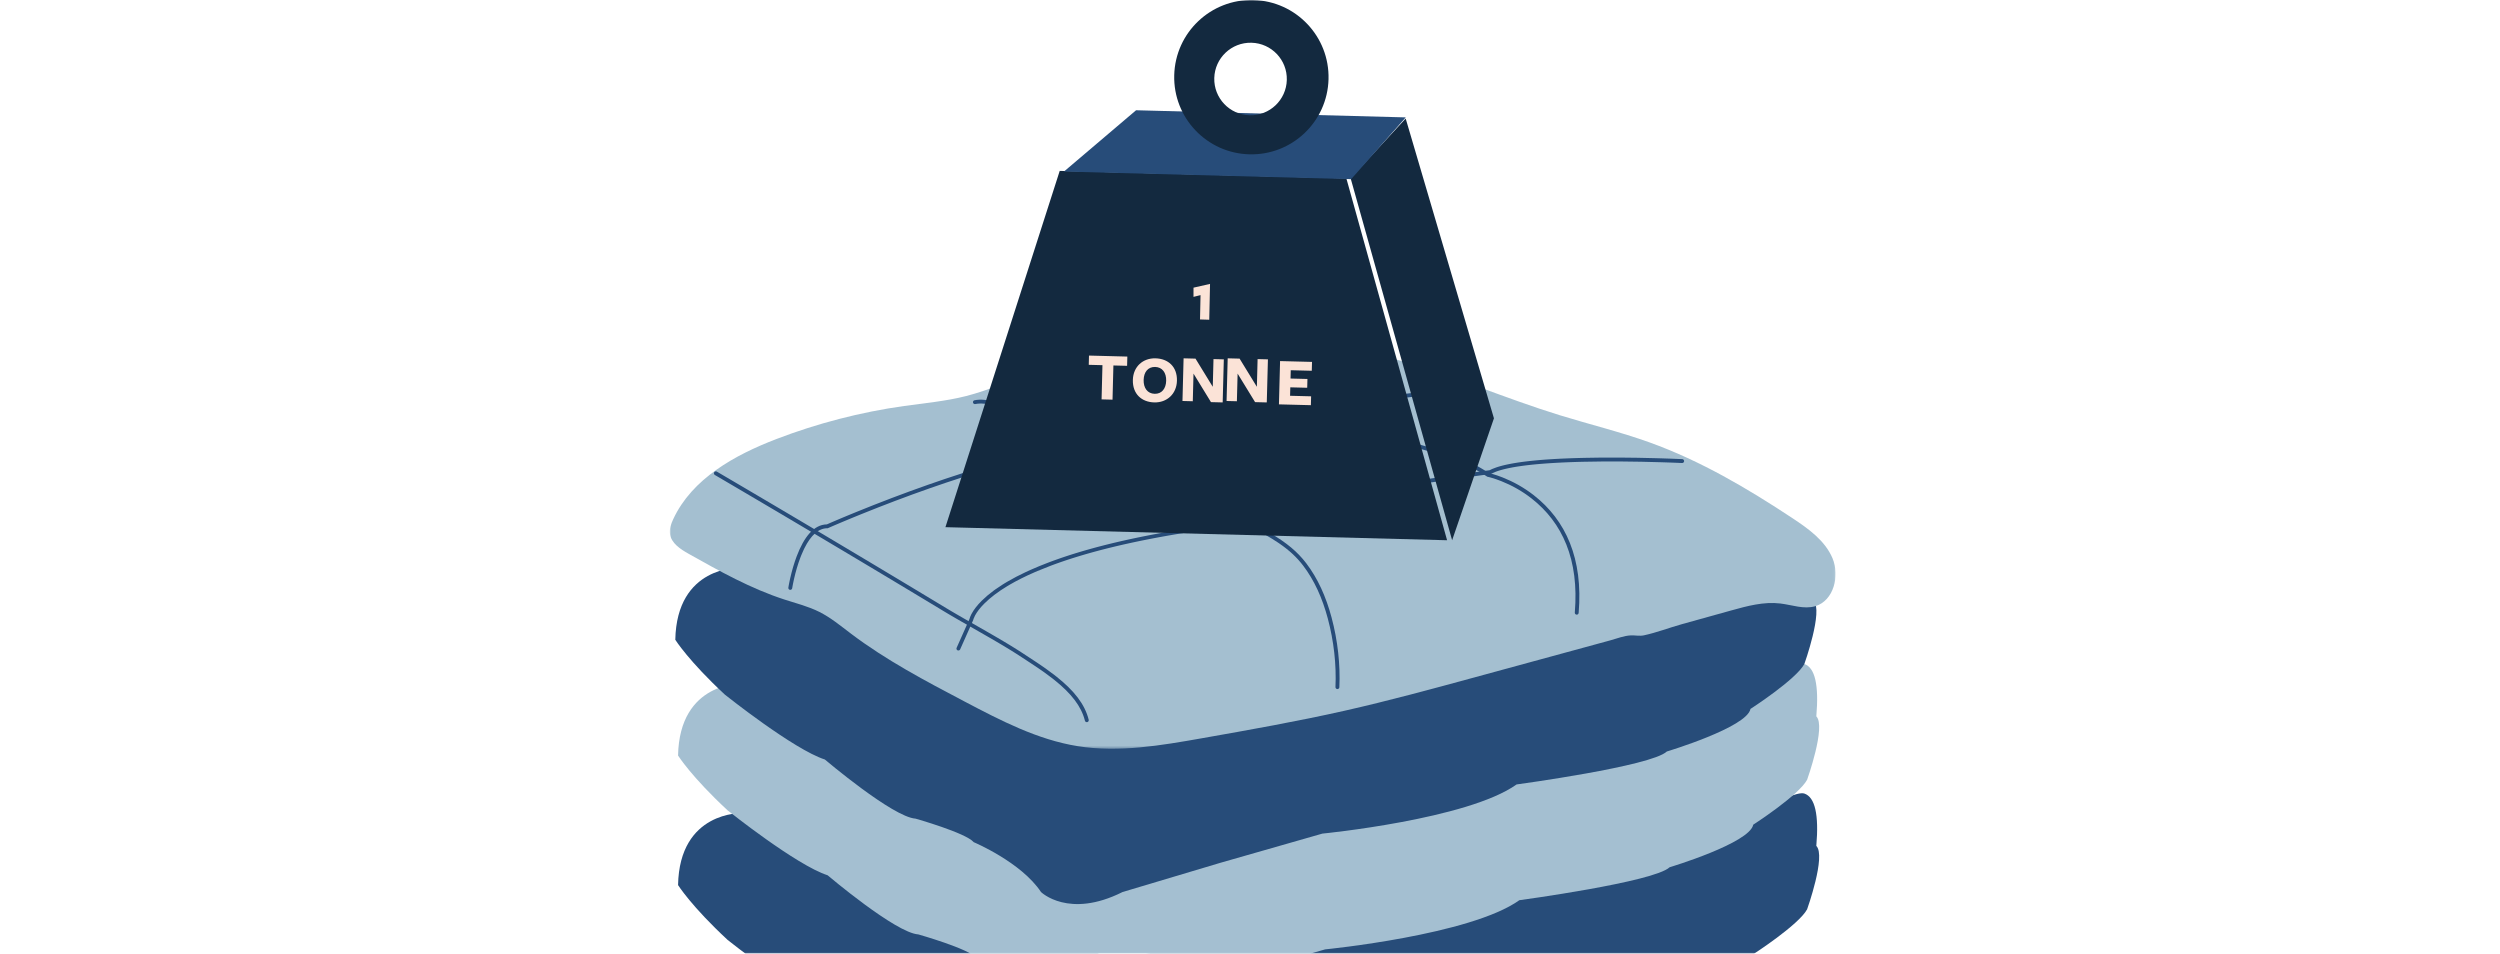<?xml version="1.0" encoding="UTF-8"?> <svg xmlns="http://www.w3.org/2000/svg" xmlns:xlink="http://www.w3.org/1999/xlink" width="907" height="346" viewBox="0 0 907 346"><defs><path id="xd235fsvka" d="M0.044 0H905.044V346H0.044z"></path><path id="wgm5bn6noc" d="M0 0.547L422.949 0.547 422.949 147.646 0 147.646z"></path></defs><g fill="none" fill-rule="evenodd"><g transform="translate(.956)"><mask id="o3sp4gvl5b" fill="#fff"><use xlink:href="#xd235fsvka"></use></mask><g mask="url(#o3sp4gvl5b)"><g><path fill="#274C79" d="M26.57 295.002s-22.629-.776-23.142 26.112c0 0 4.885 7.755 18 19.906 0 0 24.942 19.907 36.256 23.527 0 0 24.685 20.94 32.913 21.458 0 0 18.257 5.171 21.086 8.532 0 0 17.228 7.239 24.428 18.096 0 0 10.028 9.825 29.57 0l35.486-10.6 37.028-10.599s52.713-5.17 70.456-17.838c0 0 48.856-6.59 54.514-11.956 0 0 29.056-8.727 30.342-15.448 0 0 16.456-10.6 19.542-16.289 0 0 6.943-19.39 3.343-23.009.975-11.351-.472-17.681-4.343-18.99-2.243-.76-9.967 2.468-23.171 9.683l-131.3 36.279-96.85 13.91L26.57 295.003z" transform="translate(241.616)"></path><path fill="#A4BFD1" d="M26.57 248.002s-22.629-.776-23.142 26.112c0 0 4.885 7.755 18 19.906 0 0 24.942 19.907 36.256 23.527 0 0 24.685 20.94 32.913 21.458 0 0 18.257 5.171 21.086 8.532 0 0 17.228 7.239 24.428 18.096 0 0 10.028 9.825 29.57 0l35.486-10.6 37.028-10.599s52.713-5.17 70.456-17.838c0 0 48.856-6.59 54.514-11.956 0 0 29.056-8.727 30.342-15.448 0 0 16.456-10.6 19.542-16.289 0 0 6.943-19.39 3.343-23.009.975-11.351-.472-17.681-4.343-18.99-2.243-.76-9.967 2.468-23.171 9.683l-131.3 36.279-96.85 13.91L26.57 248.003z" transform="translate(241.616)"></path><path fill="#274C79" d="M25.57 206.002s-22.629-.776-23.142 26.112c0 0 4.885 7.755 18 19.906 0 0 24.942 19.907 36.256 23.527 0 0 24.685 20.94 32.913 21.458 0 0 18.257 5.171 21.086 8.532 0 0 17.228 7.239 24.428 18.096 0 0 10.028 9.825 29.57 0l35.486-10.6 37.028-10.599s52.713-5.17 70.456-17.838c0 0 48.856-6.59 54.514-11.956 0 0 29.056-8.727 30.342-15.448 0 0 16.456-10.6 19.542-16.289 0 0 6.943-19.39 3.343-23.009l-27.514-9.307-131.3 36.279-96.85 13.91L25.57 206.003z" transform="translate(241.616)"></path><g transform="translate(241.616) translate(.428 124)"><mask id="mpz28ne3nd" fill="#fff"><use xlink:href="#wgm5bn6noc"></use></mask><path fill="#A4BFD0" d="M241.103 1.68C228.663-.01 216.08.023 203.912 2.93c-4.579 1.093-9.091 2.59-13.778 3.022-4.45.411-8.925-.15-13.385-.455-15.237-1.042-30.674.94-45.155 5.795-8.062 2.703-15.84 6.29-24.079 8.393-7.366 1.88-14.978 2.545-22.506 3.608-15.825 2.235-31.397 6.264-46.321 11.987C23.537 41.089 8.032 49.665 1.225 64.408c-.758 1.64-1.406 3.424-1.179 5.216.438 3.438 3.797 5.614 6.818 7.309 11.214 6.294 22.52 12.628 34.754 16.586 4.256 1.376 8.635 2.47 12.633 4.477 4.16 2.086 7.772 5.092 11.484 7.898 12.78 9.663 27.03 17.164 41.208 24.618 13.093 6.884 26.48 13.869 41.083 16.2 14.933 2.385 30.158-.249 45.05-2.879 17.327-3.06 34.66-6.12 51.823-9.997 15.954-3.603 31.74-7.907 47.52-12.21l32.553-8.875 16.277-4.438c2.4-.653 4.962-1.696 7.463-1.795 1.56-.06 3.124.318 4.672-.011 4.629-.985 9.266-2.793 13.842-4.065l17.852-4.966c5.825-1.62 11.836-3.257 17.84-2.528 4.246.515 8.572 2.2 12.673.981 6.67-1.982 8.957-11.005 6.237-17.418-2.72-6.412-8.748-10.703-14.556-14.542-16.323-10.791-33.328-20.803-51.734-27.437-10.708-3.859-21.798-6.541-32.675-9.896-19.6-6.046-38.493-14.274-58.22-19.895-7.693-2.193-15.588-3.98-23.54-5.06" mask="url(#mpz28ne3nd)"></path></g><path fill="#274C79" fill-rule="nonzero" d="M110.996 145.21c2.233-.442 4.808-.173 7.828.682 1.038.295 2.09.644 3.263 1.079l.719.271.372.144.771.304 4.442 1.81 1.079.42 1.348.535 1.348.544.901.369 1.36.564 1.37.578.922.394.93.401 1.414.618 1.439.638 1.467.659.997.452 1.525.699 1.566.724 2.156 1.01 2.245 1.062 1.746.834 3.674 1.771 1.617.786 1.964.96 1.973.97 1.983.982 1.995.994 2.008 1.006 2.022 1.02 2.038 1.033 2.054 1.048 2.072 1.062 3.145 1.623 2.123 1.102 2.145 1.12 2.17 1.136 2.193 1.155 2.22 1.174 2.247 1.193 3.963 2.112.271.143.833.43.574.292.896.449.948.466.667.323 1.06.508 6.982 3.284 1.025.49.999.482.49.239.959.473.47.235.923.466.897.461c.148.077.295.153.44.23l.862.455.84.452.815.45.795.447.772.445c5.843 3.41 9.832 6.709 13.036 10.923 4.132 5.433 7.13 12.033 9.16 19.64 2.218 8.31 3.203 16.993 2.824 25.298-.018.387-.348.687-.738.67-.39-.018-.692-.346-.674-.734.372-8.16-.598-16.7-2.78-24.873-1.986-7.444-4.908-13.88-8.92-19.155-2.315-3.044-5.078-5.608-8.732-8.107l-.654-.44c-.663-.44-1.355-.88-2.078-1.319l-.734-.44-.374-.22-.766-.443c-.388-.221-.784-.443-1.19-.667l-.82-.448-.845-.45-.431-.228-.881-.457-.905-.461-.931-.467-.956-.472-.983-.478-1.01-.485-6.747-3.172-1.476-.704-1.345-.653-1.24-.614-1.16-.59-.833-.434-3.965-2.114-2.245-1.192-3.316-1.751-1.092-.575-2.167-1.135-2.142-1.118-2.12-1.101-2.1-1.085-2.078-1.068-2.061-1.054-2.043-1.039-3.035-1.532-2.005-1.005-2.984-1.484-1.975-.975-1.965-.964-1.957-.953-2.45-1.185-2.341-1.125-2.243-1.068-1.623-.766-2.093-.977-2.018-.931-1.471-.67-1.911-.858-1.862-.822-1.37-.595-1.35-.579-1.336-.563-1.325-.549-1.317-.537-.894-.36-.894-.355-1.633-.64-3.946-1.61-.393-.159-.756-.298-.718-.276c-.234-.088-.463-.173-.687-.254l-.66-.235c-.756-.264-1.467-.49-2.169-.688-2.822-.8-5.186-1.047-7.162-.655-.383.076-.755-.17-.832-.551-.076-.38.172-.75.555-.826zM128.203 238.504l-1.1-.715-.936-.6-.915-.578-1.13-.704-1.407-.861-1.49-.897-2.166-1.28-2.432-1.416-3.518-2.022-6.933-3.963-1.545-.89-2.033-1.185-1.433-.846-1.178-.704-6.3-3.801-5.526-3.329-5.551-3.336-5.577-3.345-5.603-3.353-2.812-1.68-5.643-3.366-5.671-3.376-2.846-1.692-5.714-3.39-5.743-3.403-2.883-1.705-5.788-3.418-5.819-3.43-5.85-3.442-5.883-3.454c-.337-.198-.45-.633-.254-.971.198-.339.631-.453.969-.255l5.884 3.455 5.851 3.443 2.914 1.717 5.805 3.424 5.774 3.414 5.744 3.402 5.715 3.392 2.846 1.692 5.672 3.377 5.645 3.367 5.617 3.358 5.591 3.35 5.565 3.34 5.54 3.333 9.19 5.543 1.85 1.1 1.717 1.006 3.32 1.916 7.578 4.331 3.005 1.735 1.779 1.04 1.634.966 1.27.762.97.588 1.396.86 1.129.708.669.426.707.453.551.357 4.677 3.072 1.222.817.763.518.731.502.707.492.347.245c1.122.794 2.185 1.58 3.19 2.361l.743.585c6.34 5.059 10.2 9.937 11.605 15.574.095.38-.136.766-.515.86-.38.096-.763-.136-.858-.516-1.314-5.268-5.001-9.925-11.11-14.803l-.73-.575c-.863-.672-1.774-1.349-2.73-2.033l-.412-.293c-.227-.161-.457-.322-.69-.485l-.71-.491-.74-.504-.775-.523-3.198-2.113-1.735-1.138zM196.511 128.375c.184-.346.61-.476.952-.29l2.315 1.272 2.67 1.485 4.899 2.758 4.652 2.631 3.256 1.83 3.054 1.702 1.934 1.068 1.4.767 1.803.981 1.308.705 1.273.68 1.24.656 1.208.633 1.568.81.384.196.744.378c3.94 1.995 7.453 3.634 10.961 5.113l.658.275.658.272c1.555.639 3.12 1.25 4.73 1.853l1.218.45.976.35.486.172.965.331.725.242.988.32 1.021.32.795.244 1.394.414 1.19.343 1.268.358 1.713.474 1.874.51 5.754 1.534 1.148.308 1.669.456 1.607.447 1.038.295 1.012.292.988.29.964.288.94.286.918.286.897.285.875.284.856.285.836.286.817.286c.27.095.536.191.8.287l.783.29.766.29.751.294.736.297.363.149.716.301.353.152.697.307.685.312.674.316.665.32c.33.163.656.327.98.493l.642.335.635.342c.21.116.42.232.629.35l.623.355c.207.12.413.241.618.364l.614.371c.408.25.813.507 1.218.769l.494.324.254.06.39.097.434.117.233.066c1.13.323 2.387.746 3.74 1.281 3.86 1.529 7.72 3.653 11.325 6.471 11.56 9.039 17.89 22.943 16.24 42.651-.032.393-.372.684-.758.65-.387-.033-.674-.378-.64-.77 1.607-19.216-4.51-32.653-15.7-41.401-3.491-2.73-7.235-4.79-10.978-6.273-1.308-.518-2.522-.926-3.61-1.237l-.433-.12-.39-.102-.478-.113-.173-.036-.114-.075c-.296-.197-.592-.39-.89-.58l-.596-.376-.299-.185-.6-.363-.303-.18-.608-.351-.614-.346-.309-.17-.623-.335-.631-.329-.319-.162-.643-.32-.326-.158-.658-.313-.668-.308-.68-.304-.692-.3-.705-.296-.718-.293-.733-.29-.372-.144-.756-.286-.384-.143-.78-.284-.397-.141-.807-.283-.825-.28-.845-.282-.865-.28-.886-.282-.907-.282-.93-.283-.953-.285-.977-.287-1.002-.288-1.55-.439-1.067-.295-1.652-.451-6.9-1.843-1.883-.511-1.722-.476-1.883-.535-1.162-.34-1.368-.412-1.04-.324-1.249-.403-.732-.244-.74-.253-.492-.172c-.49-.173-.982-.35-1.48-.532-1.393-.512-2.746-1.028-4.083-1.558l-.667-.267c-1-.402-1.991-.813-2.985-1.237l-.663-.285-.665-.29-1.335-.593-1.01-.458-.677-.313-1.026-.48-1.038-.493-1.054-.51-1.07-.525-1.089-.542-1.11-.56-1.517-.778-1.96-1.022-1.628-.862-1.685-.903-2.194-1.19-1.832-1.004-1.906-1.054-2.492-1.388-3.167-1.778-9.463-5.342-2.723-1.518-1.537-.848-1.3-.712c-.341-.187-.47-.619-.286-.966z" transform="translate(241.616)"></path><path fill="#274C79" fill-rule="nonzero" d="M270.445 142.492c8.05-.817 14.976-.644 20.448.723.378.094.608.476.513.854-.094.377-.477.607-.855.513-5.288-1.32-12.061-1.49-19.964-.688-6.012.61-12.435 1.757-18.986 3.284-3.245.756-6.333 1.562-9.181 2.372l-1.167.336-.76.223-.714.214-1.317.405-.686.218-.122.029-84.184 11.86c-4.28.23-9.058.841-14.281 1.8l-1.262.238-1.279.25-1.296.264c-.217.045-.435.09-.654.137l-1.32.283-.667.147-1.345.302-1.36.316-1.378.329-1.393.34-.702.176-1.417.36-.714.185-1.439.378-.725.194-1.462.397-.737.203-1.485.416c-.248.07-.498.14-.747.212-7.356 2.097-15.095 4.586-23.08 7.387-8.442 2.96-16.744 6.12-24.597 9.292l-2.183.887-1.806.741-2.283.948-1.616.68-2.118.9-1.306.564-1.106.484h-.15c-3.213 0-5.978 2.613-8.264 7.18l-.266.547c-.309.648-.608 1.332-.899 2.051l-.246.625-.122.318c-.91 2.412-1.657 5.002-2.25 7.593-.088.389-.17.766-.247 1.129l-.145.708-.066.339-.16.87-.066.398c-.06.384-.42.648-.805.589-.385-.06-.65-.42-.59-.804l.043-.261.128-.721.132-.684.072-.357.156-.742c.055-.253.113-.513.173-.777.606-2.65 1.37-5.299 2.305-7.777 2.69-7.127 6.244-11.5 10.902-11.63l.061-.001 1.878-.814 1.885-.805 2.141-.901 1.127-.47 1.758-.726 1.836-.752c8.33-3.392 17.198-6.784 26.227-9.95 8.01-2.81 15.775-5.308 23.16-7.413l1.501-.424 1.487-.412 1.472-.4 1.457-.387 1.442-.375 1.426-.363c.473-.119.943-.235 1.41-.35l1.395-.337c.463-.11.922-.218 1.38-.324l1.362-.312c1.129-.254 2.24-.494 3.335-.721l1.305-.265c.217-.044.432-.086.647-.128l1.28-.246c5.296-.994 10.146-1.638 14.495-1.9l.52-.029 84.063-11.846.488-.156.809-.252 1.031-.312 1.132-.335.4-.116c3.082-.89 6.458-1.78 10.024-2.611 6.605-1.54 13.085-2.696 19.164-3.314zM208.645 189.005c.384-.045.732.225.778.602.045.377-.23.72-.614.764l-2.601.306-1.737.211-1.763.22-1.745.224-1.728.227-1.71.23-.85.118-1.684.236-1.668.24-.828.121-1.642.245-1.625.249-1.608.252-.798.127-1.582.258-1.566.26-.777.132-1.54.266-1.524.27-1.507.273-1.49.276-1.474.28-1.457.282-.723.143-1.432.287-1.416.291-.702.147-1.391.296-1.375.3-1.359.301-.673.153-1.334.307-1.318.31-.653.156-1.294.315-1.277.318-1.262.321-1.246.324-.616.164-1.222.328-1.206.332-1.19.335-1.174.338-1.159.34-.573.172-1.135.345-.561.173-1.112.35-.55.175-1.088.354-1.073.357-1.057.36c-.35.12-.697.24-1.041.361l-1.027.365-1.01.368c-.335.123-.667.246-.996.37-1.686.635-3.292 1.276-4.818 1.922l-1.006.431c-3.481 1.513-6.537 3.053-9.195 4.608l-.749.445c-3.444 2.077-6.187 4.18-8.296 6.276-1.614 1.604-2.725 3.082-3.428 4.397-.24.45-.412.845-.528 1.18l-.054.164-.034.117-.016.07-.014.08-4.752 10.668c-.155.348-.568.506-.923.354-.329-.141-.492-.5-.389-.83l.028-.075 4.689-10.528.018-.077c.09-.365.29-.9.643-1.587l.092-.175c.767-1.437 1.962-3.026 3.67-4.725 1.226-1.217 2.652-2.433 4.291-3.642l.625-.453c.847-.604 1.747-1.206 2.702-1.805l.727-.45.372-.224.758-.447c1.922-1.118 4.04-2.226 6.366-3.32l.942-.436.963-.436c1.95-.868 4.033-1.727 6.256-2.574l1.058-.399 1.01-.372 1.026-.368.519-.184 1.048-.365.53-.18 1.073-.361 1.087-.358 1.103-.354c.185-.06.37-.118.557-.177l1.126-.35 1.142-.347 1.158-.344 1.173-.342c.394-.113.79-.226 1.19-.338l1.204-.335 1.22-.333.617-.165 1.244-.327.629-.163 1.268-.323 1.285-.32 1.3-.317.657-.157 1.325-.312 1.34-.309 1.358-.305 1.373-.302 1.39-.3.701-.148 1.415-.294 1.43-.29 1.448-.288 1.464-.285.738-.14 1.489-.28 1.505-.275 1.522-.273 1.539-.269 1.555-.265 1.573-.262.792-.13 1.598-.257 1.615-.253 1.631-.25 1.65-.246 1.665-.243 1.683-.239 1.7-.235 1.717-.232 1.735-.228 1.751-.225 1.77-.22.89-.11 3.177-.376.282-.033zM331.706 166.118c8.587-.203 17.741-.132 26.672.118l2.335.069 1.602.053 2 .072 2.684.11.755.034c.39.02.691.35.673.741-.02.39-.352.69-.742.672l-1.755-.078-2.153-.084-2.034-.071-1.625-.052c-9.468-.29-19.248-.386-28.379-.17l-1.586.041-1.557.047-1.525.054-1.496.059-1.463.066-1.432.072-1.4.078-1.366.085-1.333.09-1.726.132-.84.07-1.23.11-.802.078-.786.08-1.148.125-1.113.133-.721.092-.705.095-.688.098-.672.1-.655.104-.638.107-.621.11-.304.056-.595.115-.578.117-.282.06-.552.123-.533.125c-.088.021-.175.042-.26.064l-.507.13-.49.133-.237.067-.461.138-.443.14-.214.073-.416.145-.396.149c-.516.2-.981.41-1.395.627l-.27.146-3.908.524-4.047.557-4.385.618-1.53.218c-1.212.174-2.425.35-3.636.526l-3.63.534-1.81.27-3.606.546-1.795.275-3.569.555c-3.553.557-7.055 1.124-10.477 1.696l-2.523.425-1.619.277-3.164.551-3.064.547-2.23.407-2.17.404-1.414.269-2.068.4-2.005.397-1.3.263-1.273.261-1.242.26-1.213.26-1.183.257-1.527.34-1.462.335-1.405.333-.68.165-1.315.328-.947.243-.612.16-.888.24-1.13.314-.805.233-.77.23-.731.225-.695.223-.657.22-.417.144-.593.213-.374.14-.357.137-.339.136-.32.134-.304.133-.286.13-.267.128-.25.126-.23.123-.212.122-.194.119-.09.059-.165.115-.076.057-.137.112c-.192.166-.319.324-.379.473l-.017.049c-.116.373-.512.582-.885.466-.373-.115-.582-.512-.467-.885.142-.457.528-.913 1.156-1.373l.218-.153.236-.153.254-.154.134-.077.281-.155.147-.077.308-.155.16-.077.335-.156.352-.156.37-.157.388-.157.405-.158.423-.159.441-.159.459-.16.476-.16.494-.162.512-.162.8-.245.84-.247.88-.249.608-.167.626-.168.971-.255.67-.171 1.037-.259 1.076-.261 1.496-.354 1.168-.268 1.375-.309 1.172-.257 1.202-.26 1.86-.39 1.276-.263 1.305-.264 1.333-.265 1.362-.267 2.095-.402 2.156-.405 2.216-.407 1.51-.273 2.313-.411 2.37-.414 2.425-.416.82-.14c3.965-.67 8.047-1.333 12.197-1.985l3.573-.555c1.793-.276 3.597-.55 5.407-.821l3.627-.539 1.818-.266 5.171-.746 4.39-.618 2.74-.379 4.965-.67.044-.022c.221-.117.455-.23.702-.342l.38-.166c.39-.164.807-.322 1.253-.475l.455-.152.473-.147c.161-.049.325-.097.492-.145l.51-.14.263-.07.537-.135.555-.132.574-.128.293-.063.6-.123.307-.06.626-.12.32-.057.652-.113.67-.11.686-.107.703-.103.72-.1.738-.097 1.137-.139.778-.089.795-.085.81-.082.828-.08.843-.076.859-.073.875-.07.89-.066.906-.064.92-.06 1.888-.113 1.456-.077 1.489-.07 1.521-.063 1.555-.057 1.586-.05 1.076-.03 1.083-.028z" transform="translate(241.616)"></path><path fill="#13293F" d="M141.893 62L245.885 64.709 282.428 196 100.428 191.259z" transform="translate(241.616)"></path><path fill="#FBE3D7" d="M192.984 107.071L190.428 107.701 190.434 104.363 196.428 103 196.146 116 192.793 115.896zM161.37 132.59L161.051 145 157.079 144.896 157.398 132.485 152.428 132.355 152.513 129 166.428 129.365 166.341 132.72zM176.517 133.128c-2.588-.067-4.103 1.848-4.178 4.705-.075 2.93 1.386 4.972 3.998 5.04 2.563.067 4.104-1.873 4.178-4.73.076-2.93-1.41-4.948-3.998-5.015m-.334 12.869c-4.517-.118-7.886-3.015-7.752-8.168.126-4.835 3.675-7.944 8.215-7.826 4.541.119 7.912 2.992 7.778 8.144-.126 4.835-3.7 7.968-8.241 7.85M197.685 130.278L201.428 130.374 201.015 146 196.771 145.891 190.434 135.544 190.17 145.573 186.428 145.477 186.835 130 191.155 130.111 197.42 140.332zM213.685 130.278L217.428 130.373 217.015 146 212.772 145.892 206.434 135.544 206.17 145.573 202.428 145.478 202.835 130 207.155 130.11 213.421 140.332zM221.428 146.702L221.839 131 233.428 131.298 233.343 134.514 225.711 134.317 225.633 137.332 231.768 137.491 231.684 140.681 225.548 140.523 225.468 143.588 233.1 143.784 233.016 147z" transform="translate(241.616)"></path><path fill="#13293F" d="M299.428 151.767L284.261 196 247.428 64.648 267.409 43z" transform="translate(241.616)"></path><path fill="#274C79" d="M267.428 42.59L169.595 40 143.428 62.242 247.626 65z" transform="translate(241.616)"></path><path fill="#13293F" d="M212.155.01c15.46.401 27.664 13.259 27.263 28.717-.401 15.46-13.259 27.666-28.717 27.263-15.46-.4-27.665-13.258-27.264-28.717.402-15.46 13.259-27.665 28.718-27.263zm-.687 15.495c-7.267-.19-13.311 5.549-13.5 12.816-.19 7.268 5.549 13.312 12.816 13.5 7.267.19 13.312-5.549 13.5-12.816.19-7.267-5.55-13.311-12.816-13.5z" transform="translate(241.616)"></path></g></g></g></g></svg> 